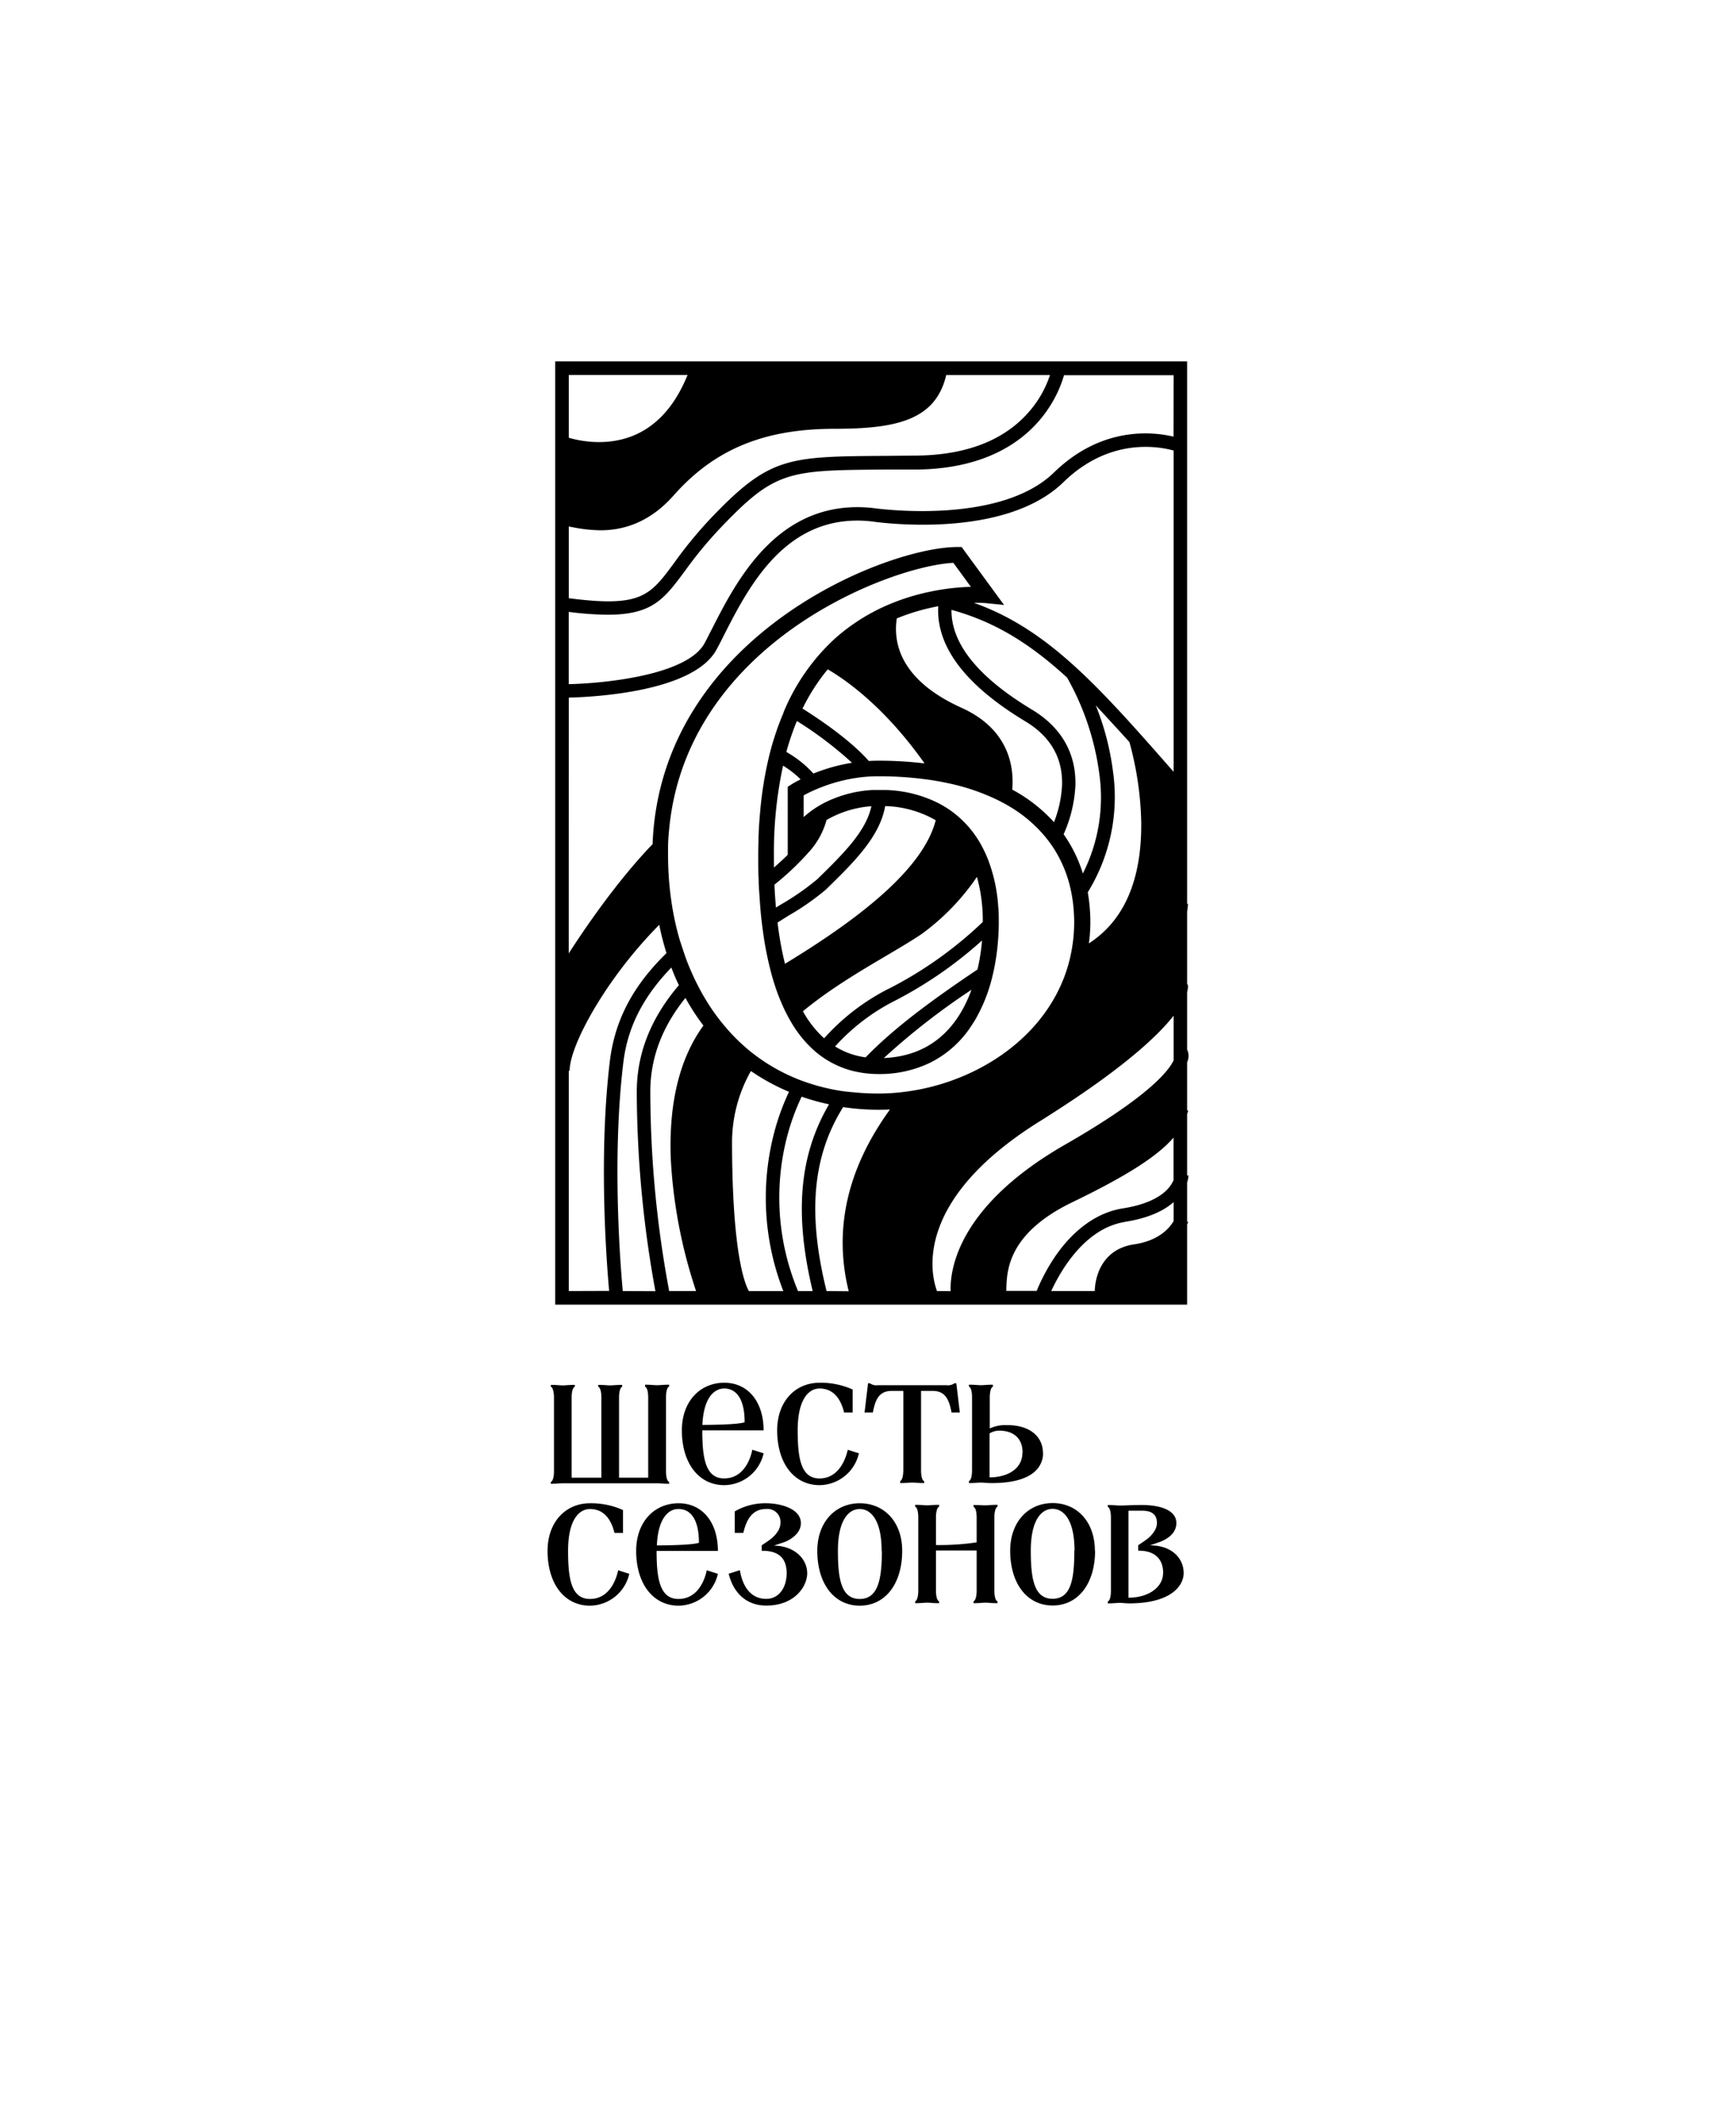 <?xml version="1.0" encoding="UTF-8"?> <svg xmlns="http://www.w3.org/2000/svg" id="Слой_1" data-name="Слой 1" viewBox="0 0 368.12 449.26"> <title>Locmы,д,gmmo,c,,kxjМонтажная область 1</title> <path d="M202.79,293.27l.74,6.19h-1.75c-.52-2.7-1.31-4.57-4-4.57h-2.47v16.86c0,1.08.2,2.1.66,2.29v.39c-1.31,0-1.91-.11-2.54-.11s-1.24.11-2.54.11V314c.45-.19.65-1.21.66-2.29V294.89h-2.46c-2.7,0-3.49,1.87-4,4.57h-1.76l.74-6.19h.39a2.37,2.37,0,0,0,1.7.41H200.7a2.37,2.37,0,0,0,1.7-.41Zm-66,.3V294c.46.19.66,1.17.66,2.28v17h-6.18v-17c0-1.07.21-2.1.66-2.28v-.39c-1.3,0-1.9.11-2.54.11s-1.23-.11-2.54-.11V294c.47.19.67,1.17.67,2.28v17h-6.3v-17c0-1.11.2-2.09.67-2.28v-.39c-1.31,0-1.91.11-2.54.11s-1.24-.11-2.54-.11V294c.45.18.65,1.21.66,2.28v15.63c0,1.11-.2,2.09-.66,2.28v.39c1.3,0,1.9-.11,2.54-.11h20c.64,0,1.23.11,2.54.11v-.39c-.47-.19-.66-1.17-.66-2.28V296.24c0-1.07.2-2.1.66-2.28v-.39c-1.31,0-1.9.11-2.54.11S138,293.57,136.74,293.57Zm37,19.88c-3.95,0-4.64-4.27-4.64-10.19,0-6.68,2.38-8.88,4.64-8.88,3,0,4.53,2.29,5.2,5.08h1.81v-4.87a16.48,16.48,0,0,0-7-1.43c-5.2,0-9,4-9,10.1,0,6.91,3.54,11.61,9,11.61a8.66,8.66,0,0,0,8.33-6.75l-2.36-.75C179.5,308.55,178.25,313.45,173.75,313.45Zm-14.23-6.08,2.37.75a8.66,8.66,0,0,1-8.34,6.75c-5.46,0-9-4.7-9-11.61,0-6.09,3.8-10.1,9-10.1,5,0,8.33,4,8.33,10.09h-13c0,5.92.69,10.19,4.63,10.19C158.06,313.45,159.31,308.55,159.52,307.37Zm-10.58-5.27s7.46,0,8.92-.57c0-5.3-2-7.15-4.31-7.15C151.44,294.38,149.2,296.32,148.94,302.1Zm72.21,5.9c0,3-2.21,6.43-10.9,6.43-1.13,0-1.69-.11-2.28-.11s-1.24.11-2.54.11V314c.46-.19.65-1.18.65-2.29V296.24c0-1.11-.2-2.09-.66-2.28v-.39c1.3,0,1.9.11,2.54.11s1.23-.11,2.54-.11V294c-.46.18-.65,1.21-.66,2.28v6.57a7.87,7.87,0,0,1,3.55-.71C218.7,302.1,221.15,304.85,221.15,308Zm-4.35,0c0-3.14-2-4.69-5-4.69a4.06,4.06,0,0,0-2,.59v9.32C213.63,313.21,216.8,311.43,216.8,308Zm15.37,20.77c0,6.91-3.53,11.61-9,11.61s-9-4.7-9-11.61c0-6.09,3.8-10.1,9-10.1S232.17,322.68,232.17,328.77Zm-4.36,0c0-6.68-2.38-8.88-4.64-8.88s-4.63,2.2-4.63,8.88c0,5.92.69,10.19,4.63,10.19S227.81,334.69,227.81,328.77Zm-21.41-9.69v.39c.47.19.66,1.17.66,2.29V327a54.67,54.67,0,0,1-8.63.57v-5.85c0-1.08.21-2.1.67-2.29v-.39c-1.31,0-1.91.11-2.54.11s-1.24-.11-2.54-.11v.39c.46.19.66,1.17.66,2.29v15.5c0,1.08-.21,2.1-.66,2.29v.39c1.3,0,1.9-.11,2.54-.11s1.23.11,2.54.11v-.39c-.47-.19-.67-1.17-.67-2.29v-8.49h8.63v8.49c0,1.08-.21,2.1-.66,2.29v.39c1.31,0,1.9-.11,2.54-.11s1.23.11,2.54.11v-.39c-.47-.19-.66-1.17-.66-2.29v-15.5c0-1.08.21-2.1.66-2.29v-.39c-1.31,0-1.9.11-2.54.11S207.71,319.08,206.4,319.08ZM251,333.51c0,2.48-2.36,6.32-11.27,6.43-1.13,0-1.69-.11-2.29-.11s-1.23.11-2.53.11v-.39c.46-.19.66-1.17.66-2.29v-15.5c0-1.12-.2-2.1-.66-2.29v-.39c1.3,0,1.9.11,2.53.11,1.09,0,2.47-.11,4.73-.11,3.64,0,7.28,1,7.28,3.82,0,2.52-2.53,3.63-3.48,4l-2.12.74C248.44,327.61,251,330.36,251,333.51Zm-4.35,0c0-3.18-2-4.74-5.09-4.74h-.2v-1.16l1.38-.94c1.28-.86,2.59-2.27,2.59-3.77,0-1.94-1.24-2.61-3.16-2.61H239.3v18.44C243.56,338.73,246.63,336.5,246.63,333.51ZM125.1,339c-3.95,0-4.64-4.27-4.64-10.19,0-6.68,2.39-8.88,4.64-8.88,3,0,4.54,2.29,5.2,5.08h1.81v-4.86a16.44,16.44,0,0,0-7-1.44c-5.2,0-9,4-9,10.1,0,6.91,3.53,11.61,9,11.61a8.65,8.65,0,0,0,8.33-6.75l-2.36-.75C130.85,334.06,129.61,339,125.1,339Zm66.21-10.19c0,6.91-3.53,11.61-9,11.61s-9-4.7-9-11.61c0-6.09,3.8-10.1,9-10.1S191.31,322.68,191.31,328.77Zm-4.36,0c0-6.68-2.38-8.88-4.64-8.88s-4.63,2.2-4.63,8.88c0,5.92.69,10.19,4.63,10.19S187,334.69,187,328.77Zm-37.08,4.11,2.36.75a8.64,8.64,0,0,1-8.33,6.75c-5.46,0-9-4.7-9-11.61,0-6.09,3.79-10.1,9-10.1,5,0,8.33,4,8.33,10.1h-13c0,5.92.69,10.19,4.64,10.19C148.41,339,149.65,334.06,149.87,332.88Zm-10.58-5.27s7.46,0,8.92-.57c0-5.3-2-7.15-4.31-7.15C141.78,319.89,139.55,321.83,139.29,327.61Zm24.7.08,2.14-.72c1-.31,3.7-1.67,3.7-4.07,0-3.23-4.67-4.23-7.34-4.23a12.88,12.88,0,0,0-6.68,1.72V325h1.81c.66-2.79,1.87-5.08,4.87-5.08a2.76,2.76,0,0,1,3,3c0,1.5-1.31,2.91-2.59,3.77l-1.38.94v1.16h.2c3.43,0,5.09,1.61,5.09,4.74s-1.7,5.45-4.31,5.45c-4.6,0-5.4-5-5.62-6.08l-2.37.75c1.06,4.21,3.86,6.75,8,6.75,6,0,8.66-4.06,8.66-6.87C171.14,330.35,168.29,327.69,164,327.69Z"></path> <path d="M251.73,250.7a5.53,5.53,0,0,0,.28-1.49h-.28v-13c.08-.25.16-.5.23-.75l-.23-.06V225.29c0-.12.09-.25.12-.37a3.18,3.18,0,0,0-.12-2.4V210.31a3.79,3.79,0,0,0,.15-1.58l-.15,0V193.25a9.61,9.61,0,0,0,.17-1.63h-.17v-115h-134V276.6h134v-17a4.83,4.83,0,0,0,.21-.53l-.21-.07ZM120.62,147.9c5.43-.13,26.55-1.23,31.35-10.24.48-.89,1-1.87,1.51-2.92,5.3-10.4,13.29-26.11,31.22-24.21,1.14.17,28.09,4.08,40.8-8.3,9.7-9.45,20-7.63,23.37-6.71v68.12c-15.93-18.18-26.68-30.26-42.35-35.83a25.87,25.87,0,0,1,2.64.07l3.75.38-9-12.29h-.86c-15.33,0-63,19-64.67,63-7.43,7.7-14.26,17.7-17.78,23.16Zm57.07,83.28a42.39,42.39,0,0,1-6.21-1.55c-.92-.3-1.83-.63-2.71-1a39,39,0,0,1-7.81-4.32c-.76-.55-1.51-1.11-2.22-1.7a41.08,41.08,0,0,1-5.55-5.64c-.61-.75-1.2-1.52-1.76-2.31a46.67,46.67,0,0,1-3.56-5.94c-.45-.88-.88-1.79-1.28-2.71-.51-1.17-1-2.37-1.41-3.59-.34-1-.66-2-1-3a59.37,59.37,0,0,1-1.47-6.23c-.2-1.1-.36-2.21-.51-3.33a67.8,67.8,0,0,1-.54-8.55c0-.57,0-1.12,0-1.68,0-1.43.13-2.82.27-4.18,2.06-20.46,14.67-33.85,25.4-41.67,13.15-9.58,27.87-14.1,34.83-14.45l3.72,5.09a48.08,48.08,0,0,0-8.53,1,46.22,46.22,0,0,0-7,2h0c-.87.32-1.74.68-2.62,1.07a41.38,41.38,0,0,0-10.8,7A44,44,0,0,0,166.16,151l0,.08h0a56.56,56.56,0,0,0-2,5.41c-.14.44-.28.89-.41,1.34-.26.92-.51,1.85-.74,2.81a80,80,0,0,0-1.79,11.1c-.17,1.81-.3,3.66-.37,5.57,0,1.31-.07,2.64-.07,4,0,1.84,0,3.59.1,5.29,0,1.19.1,2.35.18,3.47.09,1.5.21,3,.35,4.36.12,1.09.25,2.13.39,3.15a71.3,71.3,0,0,0,1.69,8.54c.26,1,.54,1.93.83,2.83a43.16,43.16,0,0,0,2.05,5.15c.43.9.89,1.75,1.36,2.55a24.8,24.8,0,0,0,4.93,6.09,19.73,19.73,0,0,0,8.25,4.33,23,23,0,0,0,3.34.55c.69.06,1.38.09,2,.09a24.57,24.57,0,0,0,11-2.41,22.31,22.31,0,0,0,8.85-8c.19-.3.39-.59.58-.9a34.1,34.1,0,0,0,3.81-9.62c.33-1.36.58-2.68.76-3.94a51.3,51.3,0,0,0,.54-6.84v-.48c0-1.16,0-2.28-.12-3.37a33.91,33.91,0,0,0-2.16-9.92,25.83,25.83,0,0,0-1.5-3.18,21.89,21.89,0,0,0-6.33-7.13,22.55,22.55,0,0,0-2.76-1.68,26.68,26.68,0,0,0-11.06-2.75c-.52,0-1,0-1.59,0s-.87,0-1.31,0a25.76,25.76,0,0,0-9.5,2.4,20.81,20.81,0,0,0-2.76,1.56,19.65,19.65,0,0,0-2.28,1.78v-4.61c.36-.19.83-.44,1.4-.71.73-.35,1.61-.73,2.64-1.12a34.22,34.22,0,0,1,9-2.09c.9-.08,1.84-.12,2.8-.12h.49a74.49,74.49,0,0,1,11.25.89c1.1.18,2.16.38,3.2.61a45.31,45.31,0,0,1,10.28,3.5c.91.45,1.79.92,2.62,1.42a28.93,28.93,0,0,1,7.86,6.8,26.39,26.39,0,0,1,1.84,2.63,26.7,26.7,0,0,1,3.36,8.73,31.07,31.07,0,0,1,.53,3.95c.05.79.09,1.59.09,2.41a33.23,33.23,0,0,1-.72,6.86,31.68,31.68,0,0,1-1.17,4.17c-4.57,12.78-16.81,21.38-30,24.24-1.44.31-2.9.55-4.35.73a44.66,44.66,0,0,1-5.28.32,51.69,51.69,0,0,1-5.36-.27Q179.27,231.45,177.69,231.18Zm39.74-78.24c5.37,3.23,8,7.83,7.77,13.67a24.78,24.78,0,0,1-1.7,7.71,32.82,32.82,0,0,0-8.85-6.91,20,20,0,0,0,0-3.28c-.54-6.25-4.21-11.08-10.61-14-7.05-3.16-11.51-7.24-13.25-12.12a14.05,14.05,0,0,1-.62-6.9,44.54,44.54,0,0,1,8.68-2.56l.1,0C198.51,137.1,204.72,145.28,217.43,152.94Zm-10.15,52.6c-9.26,6.23-17.45,12.16-23.73,18.63a16.29,16.29,0,0,1-6.47-2.31,43.47,43.47,0,0,1,12.76-9.73,87.28,87.28,0,0,0,18.4-12.74A43.15,43.15,0,0,1,207.28,205.54ZM206,209.85c-2.56,7.05-7.82,14-18.58,14.47A147.72,147.72,0,0,1,206,209.85Zm-17.47-.27a46.55,46.55,0,0,0-13.77,10.55,21.86,21.86,0,0,1-4.5-5.73c5.66-4.68,12.06-8.46,17.64-11.75,2.78-1.64,5.41-3.19,7.54-4.63a49.12,49.12,0,0,0,11.72-12.11,34.72,34.72,0,0,1,1.24,9.56A84.27,84.27,0,0,1,188.55,209.58Zm-22.08-5.25a72.68,72.68,0,0,1-1.57-8.74l2.25-1.42a53.74,53.74,0,0,0,8-5.57l.1-.1c5.82-5.68,11.34-11.09,12.47-17.6a22.71,22.71,0,0,1,10.72,3C195.68,184.66,181.12,195.42,166.47,204.33Zm6.78-17.87-.11.1a54.14,54.14,0,0,1-7.5,5.19l-1.08.67c-.14-1.62-.25-3.24-.32-4.86a58.22,58.22,0,0,0,7.27-6.88,16.48,16.48,0,0,0,3.78-6.83,22.06,22.06,0,0,1,9.51-2.92C183.63,176.31,178.77,181.06,173.25,186.46Zm-6.19-19.66v14.43c-.93.92-1.91,1.82-2.93,2.7,0-.87,0-1.74,0-2.6a86.66,86.66,0,0,1,1.94-19,20.74,20.74,0,0,1,3.72,2.9c-1.15.58-1.84,1-1.93,1.07Zm-.3-7.37a56.9,56.9,0,0,1,2.24-6.57,79.57,79.57,0,0,1,11.69,8.86,37.68,37.68,0,0,0-8.18,2.28A23.36,23.36,0,0,0,166.76,159.43Zm3.43-9.19a41.94,41.94,0,0,1,5.35-8.33c3.64,2.11,11.89,7.78,20.33,19.66.06.09.11.19.18.28a80.23,80.23,0,0,0-9.79-.57q-1,0-2,.06C180.25,156.86,173.86,152.54,170.19,150.24Zm69.33,7.12A68.93,68.93,0,0,1,242,174.28c.13,12.19-3.58,20.83-11,25.66l-.1.06a32.84,32.84,0,0,0,.31-4.42,36.74,36.74,0,0,0-.55-6.4,38.49,38.49,0,0,0,5.34-25.7,56.73,56.73,0,0,0-3.64-13.93C234.62,152,237,154.57,239.52,157.36Zm-13.2-13.66a56.41,56.41,0,0,1,6.79,20.22,35.76,35.76,0,0,1-3.47,21.27,29.11,29.11,0,0,0-4.08-8.31,28.69,28.69,0,0,0,2.49-10.16c.26-6.86-2.9-12.47-9.14-16.23-11.45-6.89-17.2-14-17.13-21.19C211.16,131.86,218.68,136.69,226.32,143.7Zm22.55-51.13c-4.49-1.06-15.28-2.21-25.36,7.61-11.7,11.39-38.11,7.57-38.44,7.52-19.95-2.11-28.83,15.32-34.13,25.74-.53,1-1,2-1.49,2.88-3.61,6.78-21,8.55-28.83,8.73V129.73a68.64,68.64,0,0,0,8.26.6c9.55,0,12-3.39,16.39-9.29A87.38,87.38,0,0,1,152.7,112c11.71-12.29,14.37-12.3,35.13-12.45l6.6,0c23.89-.29,29.94-15.53,31.19-20h23.25ZM218.46,87c-5.24,6.24-13.33,9.46-24.06,9.59l-6.59.06c-20.88.14-24.64.17-37.18,13.33a90.33,90.33,0,0,0-7.67,9.35c-5.16,7-7,9.48-22.34,7.5V111.62l.67.13a32.1,32.1,0,0,0,6,.68c4.54,0,10.25-1.38,15.59-7.43C151.51,95.26,162,90.91,177,90.91c13.22,0,21.42-1.9,23.65-11.4h22A22.53,22.53,0,0,1,218.46,87Zm-97.84-7.51H145.8c-2.5,6.17-6.12,10.39-10.8,12.56-6.07,2.81-12.3,1.38-14.38.76Zm0,194.23V227h.17c0-5.33,7.64-19.46,19-30.93a59.19,59.19,0,0,0,1.54,6c-6.07,5.94-10.79,13-12,22.82-2.45,20.15-.71,42.73-.16,48.8Zm11.44,0c-.51-5.56-2.33-28.28.12-48.46,1-8.41,5-14.75,10.18-20.13.49,1.29,1,2.53,1.6,3.74-5.23,6.13-9,13.64-8.93,22.88a237.39,237.39,0,0,0,3.95,42Zm9.84,0a230.65,230.65,0,0,1-4-42c-.07-8,3-14.63,7.45-20.15a45.76,45.76,0,0,0,3.81,5.86q-7.54,10.39-6.93,28.08a105.64,105.64,0,0,0,5.37,28.2Zm16.9,0c-.87-1.52-3.52-8.05-3.57-31.3a30.75,30.75,0,0,1,4-15.35,44.69,44.69,0,0,0,8.08,4.41,49.51,49.51,0,0,0-3.14,8.63,54.55,54.55,0,0,0,1.93,33.61Zm10.42,0a51.37,51.37,0,0,1-2.28-32.88,47.75,47.75,0,0,1,3.05-8.33,48.56,48.56,0,0,0,5.81,1.62c-6.33,10.79-7.4,23.23-3.47,39.59Zm6.05,0c-4.05-16.38-3-28.58,3.52-39a50.46,50.46,0,0,0,7.47.56q1.25,0,2.46-.06c-9.06,12.51-12,25.44-8.75,38.54Zm23.42,0c-1.32-3.57-5.07-19.23,21.8-36,16.89-10.55,24.75-17.76,28.38-22.38v9.46c-1,2.14-5.12,7.61-22.94,17.83-22.69,13-24.5,26.42-24.35,31.11Zm14.71-.52c.11-3.81.35-11.73,14-18.32,12.19-5.88,18.26-10,21.45-13.69v9c-.68,1.68-3,4.78-10.73,6-5.35.84-10.29,4.32-14.29,10.07a40.28,40.28,0,0,0-4,7.43h-6.42C213.38,273.57,213.39,273.4,213.4,273.22Zm25.18-14.16c5.16-.81,8.33-2.45,10.29-4.17v4c-.77,1.35-3,4.15-8.34,4.94-6.46.94-8.27,6.23-8.39,9.9h-9.22C224.78,269.68,229.9,260.42,238.58,259.06Z"></path> </svg> 